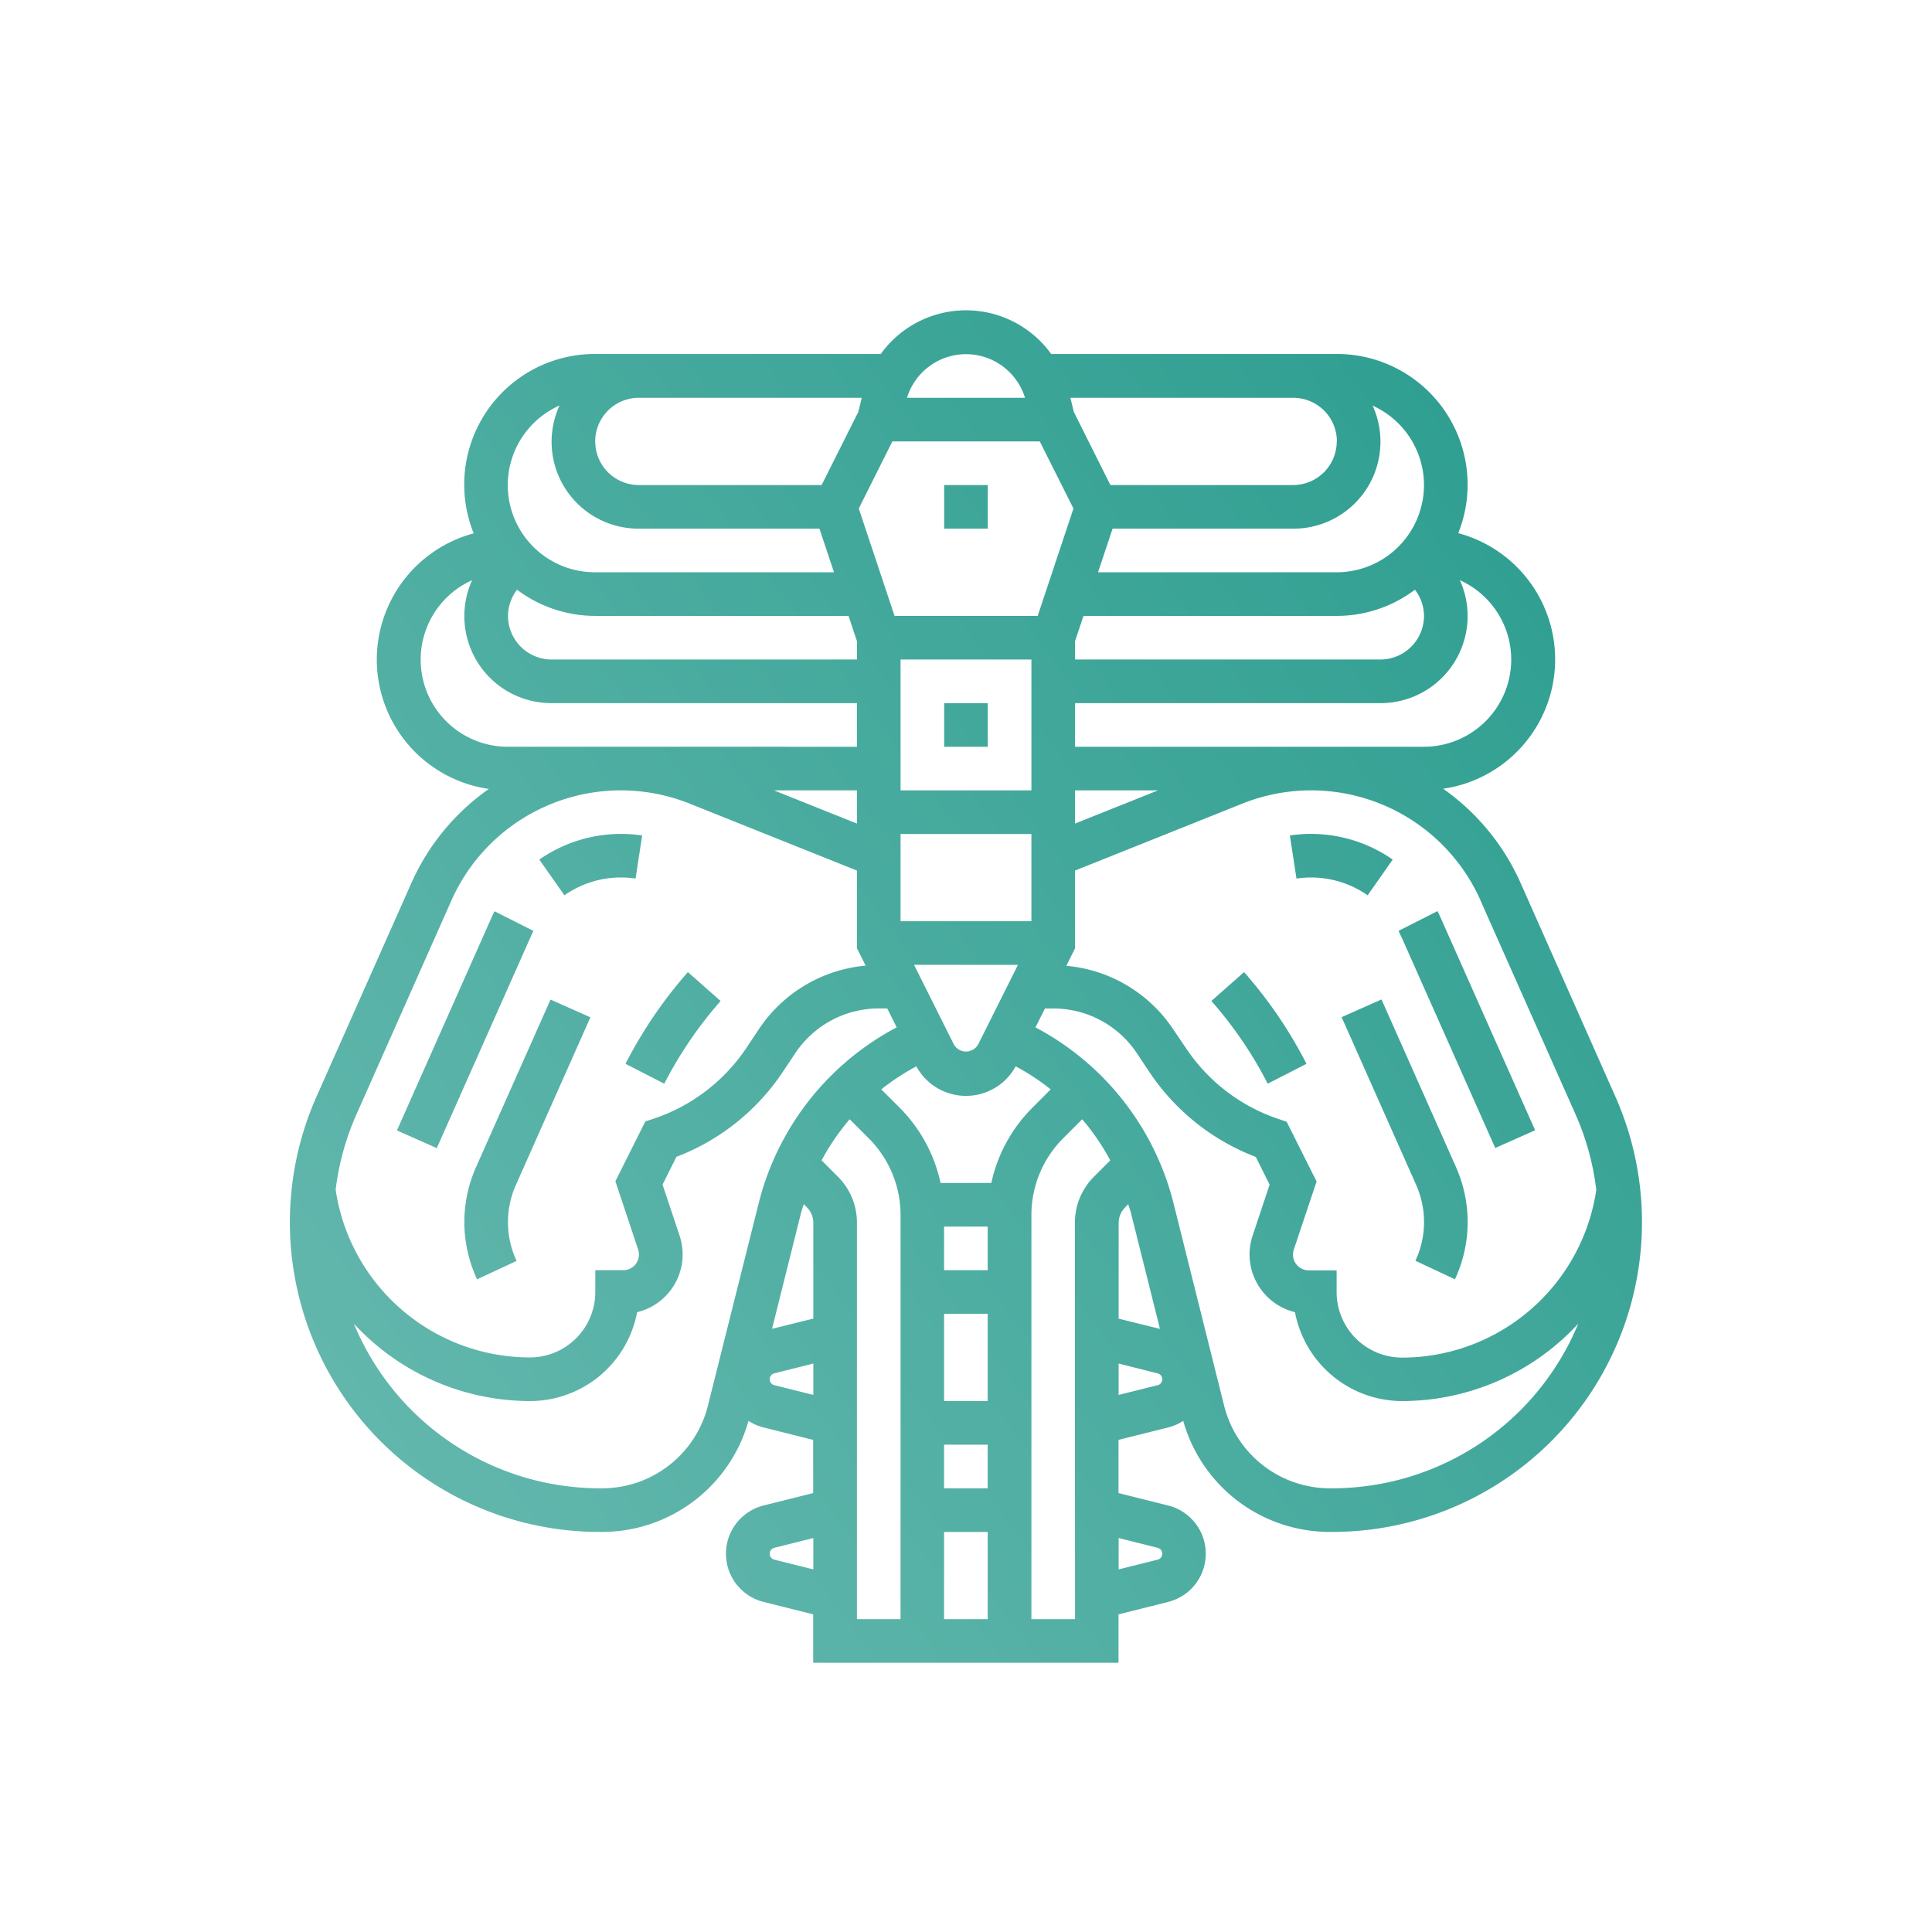 <?xml version="1.0" encoding="UTF-8"?> <svg xmlns="http://www.w3.org/2000/svg" xmlns:xlink="http://www.w3.org/1999/xlink" id="Слой_1" data-name="Слой 1" viewBox="0 0 566.93 566.93"> <defs> <style>.cls-1{fill:url(#Новый_образец_градиента_1);}</style> <linearGradient id="Новый_образец_градиента_1" x1="72.84" y1="440.86" x2="544.04" y2="87.26" gradientUnits="userSpaceOnUse"> <stop offset="0" stop-color="#67b9af"></stop> <stop offset="1" stop-color="#22998a"></stop> </linearGradient> </defs> <path class="cls-1" d="M277.06,142.33h12.8v12.8h-12.8Zm0,64h12.8v12.8h-12.8ZM194.93,318a118.12,118.12,0,0,1,16.53-24.26l-9.6-8.48a130.8,130.8,0,0,0-18.31,26.91Zm-55.24,24.49a39.6,39.6,0,0,0,.31,32.92L151.59,370a26.79,26.79,0,0,1-.21-22.27l21.87-49.21-11.7-5.2Zm16.17-67.9c.21-.48.44-.95.67-1.42l-11.42-5.77c-.33.65-.64,1.31-.94,2l-27.69,62.31,11.69,5.2Zm30.64-16.78,1.94-12.65a42,42,0,0,0-30.18,7.08l7.36,10.48a28.88,28.88,0,0,1,20.88-4.91ZM474,321.74,446.16,259a67.1,67.1,0,0,0-22.68-27.55,38.35,38.35,0,0,0,4.44-75,38.35,38.35,0,0,0-35.66-52.58h-83.8a30.8,30.8,0,0,0-50,0H174.66A38.32,38.32,0,0,0,139,156.51a38.35,38.35,0,0,0,4.44,75A67,67,0,0,0,120.77,259L92.9,321.74a90.87,90.87,0,0,0,83,127.79h.74a44.65,44.65,0,0,0,43-32.59,14.41,14.41,0,0,0,4.44,1.94l14.54,3.64v15.61l-14.54,3.64a14.59,14.59,0,0,0,0,28.31l14.54,3.64v14.21h89.6V473.72l14.55-3.64a14.59,14.59,0,0,0,0-28.31l-14.55-3.64V422.52l14.55-3.64a14.52,14.52,0,0,0,4.44-1.94,44.65,44.65,0,0,0,43,32.59H391a90.89,90.89,0,0,0,83-127.79Zm-39.57-57.52L462.33,327a77.28,77.28,0,0,1,6.09,22.16,57.68,57.68,0,0,1-57,49.22,19.23,19.23,0,0,1-19.2-19.2v-6.4h-8.18a4.62,4.62,0,0,1-4.62-4.62,5.18,5.18,0,0,1,.23-1.46l6.69-20-8.78-17.54-2.51-.84A52.87,52.87,0,0,1,348,307.54L344.24,302a42.15,42.15,0,0,0-31.34-18.59l2.56-5.12V255.46l49.11-19.65a54.41,54.41,0,0,1,69.89,28.41Zm-157.4,95.71h12.8v12.8h-12.8Zm0,25.6h12.8v25.6h-12.8Zm0,38.4h12.8v12.8h-12.8Zm0,25.6h12.8v25.6h-12.8Zm13.84-102.4H276A44.5,44.5,0,0,0,263.94,325l-5.33-5.33a67.29,67.29,0,0,1,10.28-6.76,16.59,16.59,0,0,0,29.15,0,66.8,66.8,0,0,1,10.28,6.76L303,325A44.43,44.43,0,0,0,290.9,347.13ZM151.73,173.05a38.12,38.12,0,0,0,22.93,7.68H249l2.47,7.43v5.37h-89.6a12.82,12.82,0,0,1-12.8-12.8A12.68,12.68,0,0,1,151.73,173.05Zm263.47,0a12.67,12.67,0,0,1,2.66,7.68,12.81,12.81,0,0,1-12.8,12.8h-89.6v-5.37l2.48-7.43h74.32A38.13,38.13,0,0,0,415.2,173.05ZM264.26,270.33v-25.6h38.4v25.6Zm34.45,12.8L287,306.53a4.09,4.09,0,0,1-7.07,0l-11.71-23.41Zm-34.45-89.6h38.4v38.4h-38.4Zm51.2,38.4h24.36l-24.36,9.74Zm-10.35-102.4L315,149.22l-10.5,31.51h-42L252,149.22l9.85-19.69ZM251.46,241.67l-24.35-9.74h24.35Zm192-48.14a25.63,25.63,0,0,1-25.6,25.6H315.46v-12.8h89.6a25.55,25.55,0,0,0,23.33-36.08A25.59,25.59,0,0,1,443.46,193.53Zm-25.6-51.2a25.63,25.63,0,0,1-25.6,25.6H322.21l4.27-12.8h53a25.51,25.51,0,0,0,23.3-36.1A25.6,25.6,0,0,1,417.86,142.33Zm-25.6-12.8a12.81,12.81,0,0,1-12.8,12.8H325.83L315.1,120.87l-1-4.14h65.4a12.81,12.81,0,0,1,12.8,12.8Zm-108.8-25.6a18.13,18.13,0,0,1,17.32,12.8H266.15A18.13,18.13,0,0,1,283.46,103.93Zm-30.59,12.8-1,4.14L241.1,142.33H187.46a12.8,12.8,0,0,1,0-25.6Zm-88.7,2.3a25.5,25.5,0,0,0,23.29,36.1h53l4.27,12.8H174.66A25.57,25.57,0,0,1,164.17,119Zm-15.11,100.1a25.56,25.56,0,0,1-10.52-48.88,25.53,25.53,0,0,0,23.32,36.08h89.6v12.8Zm-16.59,45.09a54.41,54.41,0,0,1,69.89-28.41l49.1,19.65v22.78l2.56,5.12A42.16,42.16,0,0,0,222.69,302L219,307.54a52.91,52.91,0,0,1-27.13,20.71l-2.51.84-8.78,17.54,6.67,20a4.77,4.77,0,0,1,.24,1.48,4.61,4.61,0,0,1-4.61,4.62h-8.19v6.4a19.22,19.22,0,0,1-19.2,19.2,57.7,57.7,0,0,1-57-49.22A77.62,77.62,0,0,1,104.6,327Zm75.26,148.27a32,32,0,0,1-31,24.24h-.74a78.16,78.16,0,0,1-72.14-48.3,70.38,70.38,0,0,0,51.66,22.7,32,32,0,0,0,31.45-26.08,17.43,17.43,0,0,0,12.46-22.44l-5-15,4.06-8.14a65.65,65.65,0,0,0,31.17-24.85l3.73-5.58a29.44,29.44,0,0,1,24.52-13.12h2.45l2.78,5.55a80.48,80.48,0,0,0-40.44,51.37Zm29.06-58.19a6.42,6.42,0,0,1,1.87,4.53v28.1l-12.11,3,8.5-34c.22-.88.56-1.71.81-2.58Zm-9.56,52.17a1.79,1.79,0,0,1,0-3.48l11.44-2.87v9.21Zm0,51.2a1.79,1.79,0,0,1,0-3.48l11.44-2.87v9.21Zm18.61-112.42-4.75-4.75a68,68,0,0,1,8.24-12.06l5.56,5.56a31.8,31.8,0,0,1,9.37,22.63v118.5h-12.8V358.83A19.05,19.05,0,0,0,245.84,345.25Zm69.62,129.88h-12.8V356.63A31.81,31.81,0,0,1,312,334l5.56-5.56a68,68,0,0,1,8.24,12.06l-4.75,4.75a19.1,19.1,0,0,0-5.63,13.58ZM330.14,354.3l.93-.93c.25.87.59,1.7.8,2.58l8.51,34-12.12-3v-28.1a6.43,6.43,0,0,1,1.88-4.53Zm9.56,99.89a1.78,1.78,0,0,1,1.36,1.74,1.8,1.8,0,0,1-1.35,1.74l-11.45,2.86v-9.21Zm0-47.72-11.45,2.86v-9.21L339.7,403a1.8,1.8,0,0,1,0,3.49ZM391,436.73h-.74a32,32,0,0,1-31.05-24.24l-14.91-59.64a80.46,80.46,0,0,0-40.45-51.37l2.78-5.55h2.44a29.44,29.44,0,0,1,24.53,13.12l3.72,5.59a65.78,65.78,0,0,0,31.18,24.85l4.06,8.14-5,15a17.66,17.66,0,0,0-.89,5.48A17.47,17.47,0,0,0,380,385.05a32.06,32.06,0,0,0,31.45,26.08,70.39,70.39,0,0,0,51.67-22.7A78.16,78.16,0,0,1,391,436.73Zm-35.53-143A117.77,117.77,0,0,1,372,318l11.38-5.83a130.18,130.18,0,0,0-18.32-26.91Zm49.92-.45-11.7,5.2,21.87,49.22a26.87,26.87,0,0,1-.21,22.26l11.59,5.44a39.73,39.73,0,0,0,.32-32.91Zm5.69-18.71,27.69,62.3,11.7-5.2-27.7-62.31q-.45-1-.93-2l-11.43,5.78C410.63,273.67,410.86,274.15,411.07,274.62Zm-2.4-22.33a41.93,41.93,0,0,0-30.18-7.08l1.94,12.65a28.94,28.94,0,0,1,20.88,4.91Z"></path> </svg> 